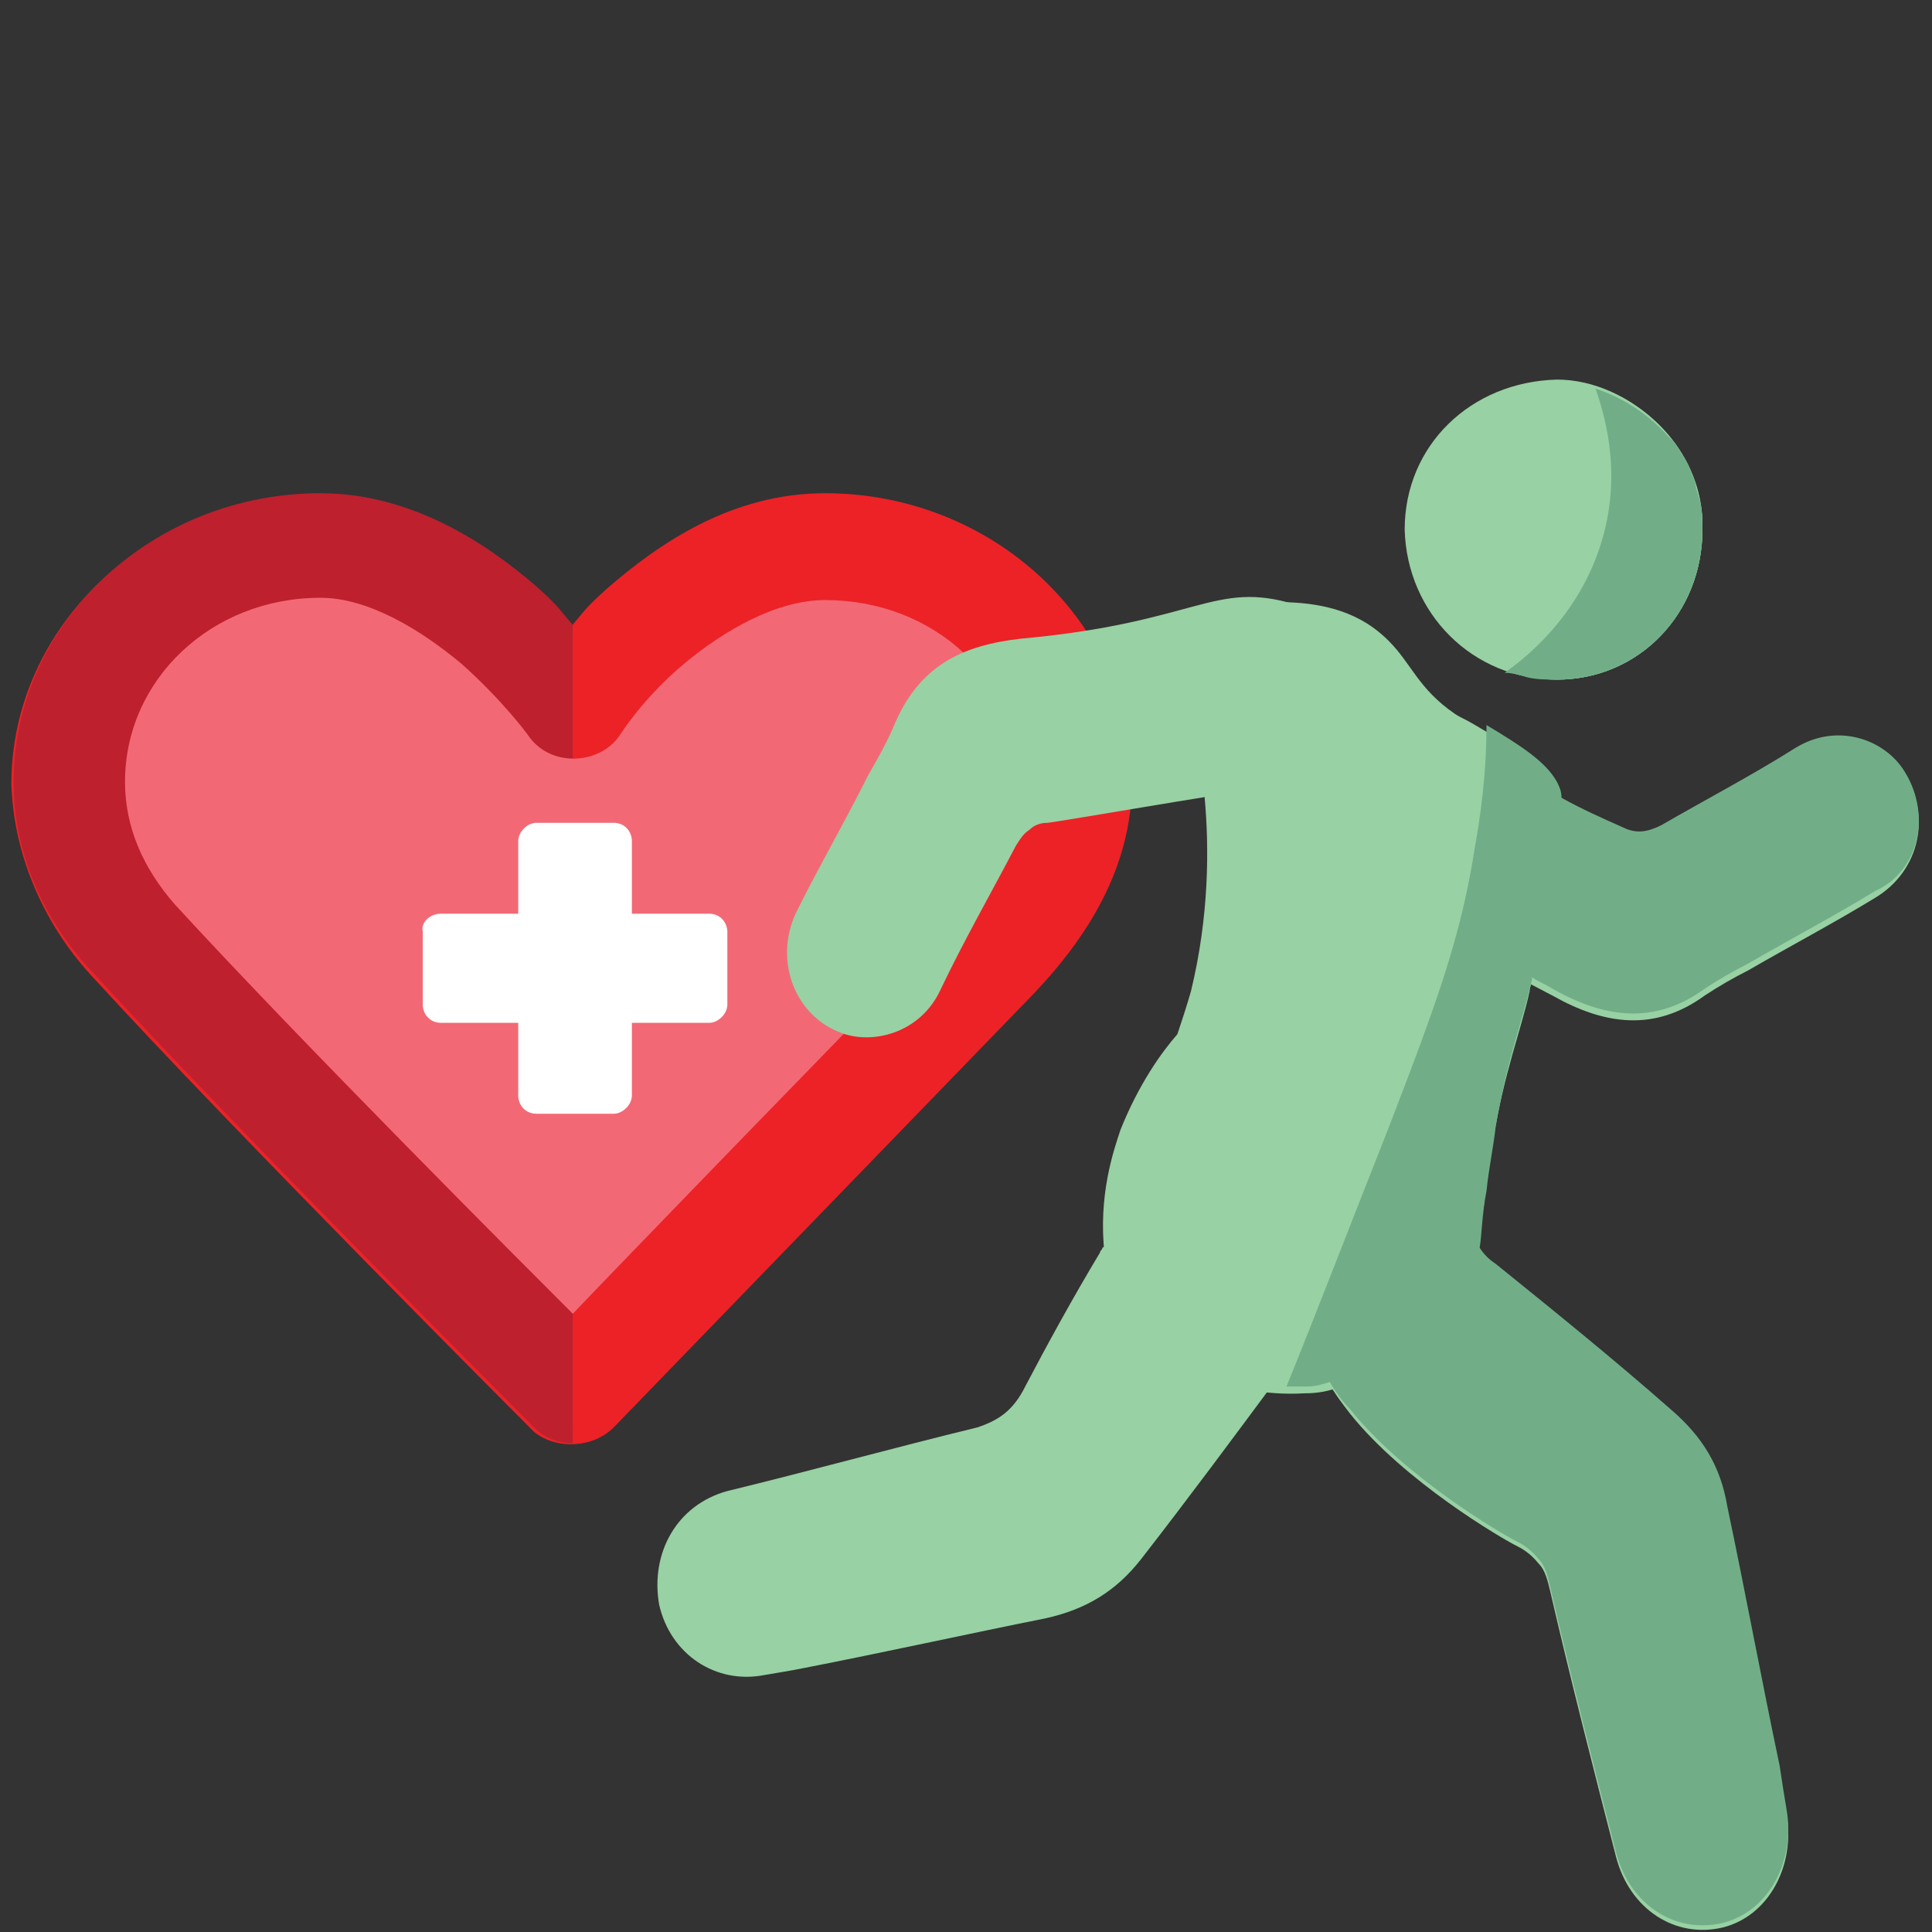 <?xml version="1.0" encoding="utf-8"?>
<!-- Generator: Adobe Illustrator 27.5.0, SVG Export Plug-In . SVG Version: 6.00 Build 0)  -->
<svg version="1.1" xmlns="http://www.w3.org/2000/svg" xmlns:xlink="http://www.w3.org/1999/xlink" x="0px" y="0px"
	 viewBox="0 0 85 85" style="enable-background:new 0 0 85 85;" xml:space="preserve">
<rect x="0" y="0" width="85" height="85" fill="#333333" stroke="none"/>
<style type="text/css">
	.st0{display:none;}
	.st1{display:inline;fill:#347097;}
	.st2{display:inline;fill:#2C4E67;}
	.st3{display:inline;fill:#4C81AB;}
	.st4{display:inline;fill:#FFFFFF;}
	.st5{display:inline;fill:#EDF3FB;}
	.st6{display:inline;fill:#9CCC66;}
	.st7{display:inline;}
	.st8{fill:#FFFFFF;}
	.st9{display:inline;fill:#659778;}
	.st10{display:inline;fill:#D9EFEF;}
	.st11{display:inline;fill:#70AC86;}
	.st12{fill:#71AE87;}
	.st13{display:inline;fill:#487256;}
	.st14{display:inline;fill:#848484;}
	.st15{display:inline;fill:#98D1A3;}
	.st16{display:inline;fill:#F3F2F9;}
	.st17{display:inline;fill:#8DB0DA;}
	.st18{display:inline;fill:#A07D8B;}
	.st19{display:inline;fill:#9CD8D9;}
	.st20{display:inline;fill:#71AE87;}
	.st21{display:inline;fill:#294732;}
	.st22{display:inline;fill:#BE202E;}
	.st23{display:inline;fill:#D2D3D4;}
	.st24{display:inline;fill:#FFCF47;}
	.st25{display:inline;fill:#F2B231;}
	.st26{display:inline;fill:#F78D2E;}
	.st27{display:inline;fill:#805E6B;}
	.st28{fill:#2C3B4E;}
	.st29{fill:#FABE13;}
	.st30{display:inline;fill:#354B5E;}
	.st31{display:inline;fill:#B9E5F9;}
	.st32{display:inline;fill:#E47C26;}
	.st33{display:inline;fill:#7AC2A4;}
	.st34{display:inline;fill:#736759;}
	.st35{display:inline;fill:#669877;}
	.st36{fill:#EC2227;}
	.st37{fill:#BE202E;}
	.st38{fill:#F26975;}
	.st39{fill:#98D1A3;}
</style>
<g id="Layer_1" class="st0">
	<path class="st1" d="M34.4,69.9c-7.3,0-14.6,0-21.8,0c-2.2,0-3.2-1-3.2-3.2c0-14.1,0-28.2,0-42.3c0-1.6,0.7-2.6,2.3-3
		c0.5-0.1,0.8,0,1.3,0c19.6,0,39.2,0,58.8,0c0.4,0,0.9,0,1.3,0c1.6,0,2.7,1.2,2.7,2.7c0,14.1,0,28.3,0,42.4c0,1.6-0.7,3.2-2.1,3.4
		c-0.4,0.1-0.7,0.1-1.1,0.1c-7.3,0-14.7,0-22,0C45.1,69.9,39.7,69.9,34.4,69.9z M42.4,25.7c-9,0-17.9,0-26.9,0
		c-1.6,0-1.9,0.4-1.9,1.9c0,10.4,0,20.8,0,31.3c0,2.5,0.1,2.6,2.6,2.6c17.3,0,34.6,0,51.9,0c0.3,0,0.6-0.1,0.9,0
		c1.5,0.5,2.4-0.6,2.4-2.1c-0.1-10.4,0-20.7,0-31.1c0-2.6-0.1-2.6-2.7-2.6C59.9,25.7,51.2,25.7,42.4,25.7z"/>
	<path class="st2" d="M34.4,69.9c5.4,0,10.7,0,16.1,0c0.3,4,1.9,7.4,4.5,10.4c0.1,0.1,0.1,0.2,0.2,0.3c-8.5,0-17,0-25.4,0
		c1.2-1.6,2.5-3,3.3-4.9c0.6-1.4,1-2.8,1.2-4.3C34.3,70.9,34.4,70.4,34.4,69.9z"/>
	<path class="st3" d="M29.7,80.6c8.5,0,17,0,25.4,0c1.2,0,2.5,0,3.7,0c0.8,0,1.2,0.4,1.2,1.2c0,0.6,0,1.3,0,1.9c0,1-0.3,1.3-1.3,1.3
		c-3,0-6.1,0-9.1,0c-7.8,0-15.5,0-23.3,0c-1.2,0-1.3-0.1-1.4-1.3c0-0.6,0-1.2,0-1.8c0-1,0.2-1.2,1.2-1.2
		C27.3,80.6,28.5,80.6,29.7,80.6z"/>
	<path class="st4" d="M71.3,28.3c0-2.6-0.1-2.6-2.7-2.6c-8.8,0-17.5,0-26.3,0c-9,0-17.9,0-26.9,0c-1.6,0-1.9,0.4-1.9,1.9
		c0,10.4,0,20.8,0,31.3c0,2.5,0.1,2.6,2.6,2.6c17.3,0,34.6,0,51.9,0c0.3,0,0.6-0.1,0.9,0c1.5,0.5,2.4-0.6,2.4-2.1
		C71.3,49,71.3,38.7,71.3,28.3z"/>
	<path class="st5" d="M65.7,59H18.2c-1.1,0-2-0.9-2-2V30.3c0-1.1,0.9-2,2-2h47.4c1.1,0,2,0.9,2,2V57C67.7,58.1,66.8,59,65.7,59z"/>
	<circle class="st6" cx="41.8" cy="65.4" r="1.4"/>
	<g class="st7">
		<path class="st8" d="M42.8,50.4c0,0-12.1,0-13.9,0c-1-2-1.5-4.2-1.5-6.6c0-8.5,6.9-15.3,15.4-15.3C42.8,34.5,42.8,50.4,42.8,50.4z
			"/>
	</g>
	<path class="st4" d="M42.1,31.5c6.8,0,12.3,5.5,12.3,12.3c0,6.8-5.5,12.3-12.3,12.3c-6.8,0-12.3-5.5-12.3-12.3
		C29.8,37,35.3,31.5,42.1,31.5z"/>
	<path class="st9" d="M33.2,53.3c5.3,5.3,13.8,5.3,19.1,0c5.3-5.3,5.3-13.8,0-19.1c-5.3-5.3-13.8-5.3-19.1,0
		C27.9,39.5,27.9,48,33.2,53.3z M42.8,32.1c6.4,0,11.7,5.2,11.7,11.7c0,6.4-5.2,11.7-11.7,11.7c-6.4,0-11.7-5.2-11.7-11.7
		C31.1,37.3,36.3,32.1,42.8,32.1z M34.2,52.3L34.2,52.3L34.2,52.3L34.2,52.3z M51.3,35.2C51.3,35.2,51.3,35.2,51.3,35.2L51.3,35.2
		C51.3,35.2,51.3,35.2,51.3,35.2z M34.2,35.2C34.2,35.2,34.2,35.2,34.2,35.2C34.2,35.2,34.2,35.2,34.2,35.2L34.2,35.2z"/>
	<path class="st10" d="M52.7,43.8c0,5.5-4.5,10-10,10s-10-4.5-10-10s4.5-10,10-10S52.7,38.3,52.7,43.8z"/>
	<path class="st4" d="M42.8,33.8v20c5.5,0,10-4.5,10-10S48.3,33.8,42.8,33.8z"/>
	<path class="st11" d="M52.3,34.2c-2.6-2.6-6.1-4-9.6-4v1.9c6.4,0,11.7,5.2,11.7,11.7c0,6.4-5.2,11.7-11.7,11.7v1.9
		c3.5,0,6.9-1.3,9.6-4C57.6,48,57.6,39.5,52.3,34.2z M51.3,35.2L51.3,35.2C51.3,35.2,51.3,35.2,51.3,35.2
		C51.3,35.2,51.3,35.2,51.3,35.2z"/>
	<g class="st7">
		<path class="st12" d="M48.1,41.1h-3.4v-2.8c0-1-0.8-1.8-1.7-1.8c0,0-1.7,0-1.7,1.8v0.8l-1.6,3.1c0,0.1-0.1,0.1-0.1,0.2V49
			c0,0.3,0.2,0.5,0.4,0.5h6.8c0.7,0,1.3-0.4,1.6-1.1l1.4-3.3c0-0.1,0-0.1,0-0.2v-1.8C49.8,41.9,49,41.1,48.1,41.1z"/>
		<path class="st12" d="M36.2,43V49c0,0.2,0.2,0.4,0.4,0.4h2.1v-6.8h-2.1C36.4,42.6,36.2,42.8,36.2,43z"/>
	</g>
	<path class="st9" d="M43,36.5c0,0-1.7,0-1.7,1.7v0.7l-1.6,3.3c0,0.1-0.1,0.2-0.1,0.2V49c0,0.2,0.2,0.4,0.4,0.4h3V36.5z"/>
	<path class="st9" d="M36.4,43V49c0,0.2,0.2,0.4,0.4,0.4h2.1v-6.8h-2.1C36.6,42.6,36.4,42.8,36.4,43z"/>
</g>
<g id="Layer_2" class="st0">
	<rect x="7.3" y="42.2" class="st13" width="54.7" height="38.1"/>
	<rect x="4.4" y="80.8" class="st14" width="76.2" height="4.2"/>
	<rect x="7.3" y="42.2" class="st13" width="26.8" height="38.1"/>
	<path class="st15" d="M7.3,42.2v38.1h26.8C25.2,67.6,16.3,54.9,7.3,42.2z"/>
	<path class="st16" d="M62.2,76.8L62.2,76.8l-0.1,0c0,0,0-0.1,0-0.1C62.1,76.7,62.2,76.7,62.2,76.8z"/>
	<path class="st2" d="M40.8,54.3c-3.1,0-6.3,0-9.4,0c-0.2,0-0.3,0-0.5,0c-0.8,0-0.7-0.1-0.7,1c0,8.3,0,16.6,0,25c0.4,0,0.8,0,1.2,0
		c3.3,0,6.6,0,9.9,0c0-8.5,0-16.9,0-25.4C41.2,54.4,41.1,54.3,40.8,54.3z"/>
	<rect x="13" y="43.4" class="st17" width="13.9" height="28.5"/>
	<rect x="44.4" y="43.4" class="st17" width="13.9" height="28.5"/>
	<rect x="1.7" y="18.9" class="st18" width="66.9" height="8.3"/>
	<path class="st19" d="M26.9,71.8H13V43.4C17.6,52.9,22.2,62.4,26.9,71.8z"/>
	<rect x="1.7" y="24.6" class="st2" width="66.9" height="4.8"/>
	<rect x="1.7" y="28.4" class="st15" width="66.9" height="14.2"/>
	<path class="st20" d="M68.6,42.6C59,40.4,49.5,38.2,40,36.1C27.2,33.5,14.4,31,1.7,28.4h66.9V42.6z"/>
	<rect x="4.7" y="30.8" class="st13" width="60.7" height="9.4"/>
	<rect x="13.4" y="72.9" class="st13" width="5.7" height="6.9"/>
	<rect x="20.7" y="72.9" class="st13" width="5.7" height="6.9"/>
	<rect x="44.4" y="72.9" class="st21" width="5.7" height="6.9"/>
	<rect x="52.7" y="72.9" class="st21" width="5.7" height="6.9"/>
	<rect x="30.1" y="44.4" class="st2" width="11.1" height="7.6"/>
	<rect x="31.4" y="55.3" class="st17" width="6.9" height="14.4"/>
	<rect x="36.7" y="55.3" class="st17" width="3.3" height="14.4"/>
	<rect x="31.3" y="71.8" class="st13" width="3.8" height="6.9"/>
	<rect x="34.9" y="71.8" class="st13" width="5.3" height="6.9"/>
	<path class="st20" d="M35.1,78.8h-3.8v-6.9C32.6,74.1,33.8,76.5,35.1,78.8z"/>
	<rect x="30.1" y="44.4" class="st17" width="11.1" height="7.6"/>
	<rect x="11.9" y="69.8" class="st2" width="15.8" height="2.7"/>
	<rect x="43.5" y="69.8" class="st2" width="15.8" height="2.7"/>
	<rect x="63.8" y="51.5" class="st22" width="14.3" height="28.8"/>
	<ellipse class="st22" cx="70.9" cy="52" rx="7.2" ry="3.2"/>
	<rect x="65" y="52.5" class="st23" width="11.9" height="2.4"/>
	<rect x="65.8" y="57.1" class="st17" width="10.4" height="21.1"/>
	<rect x="66.5" y="56.7" class="st22" width="1.1" height="22.6"/>
	<rect x="70.4" y="56.7" class="st22" width="1.1" height="22.6"/>
	<rect x="74.1" y="56.8" class="st22" width="1.1" height="22.6"/>
	<rect x="64.9" y="61" class="st22" width="12" height="0.3"/>
	<rect x="65" y="66.6" class="st22" width="12" height="0.3"/>
	<rect x="64.9" y="71.8" class="st22" width="12" height="0.3"/>
	<rect x="13.9" y="32.7" class="st24" width="43.1" height="5.5"/>
	<rect x="11.9" y="43.1" class="st2" width="15.8" height="2.7"/>
	<rect x="43.5" y="43.1" class="st2" width="15.8" height="2.7"/>
	<rect x="53.1" y="43.2" class="st2" width="2.2" height="29"/>
	<rect x="47" y="43.1" class="st2" width="2.2" height="29"/>
	<rect x="44.4" y="63.3" class="st2" width="13.9" height="1.8"/>
	<rect x="44.4" y="52.1" class="st2" width="13.9" height="1.8"/>
	<rect x="12.8" y="64.1" class="st2" width="13.9" height="1.8"/>
	<rect x="13" y="52.4" class="st2" width="13.9" height="1.8"/>
	<rect x="21.7" y="43.4" class="st2" width="2.2" height="29"/>
	<rect x="15.7" y="43.1" class="st2" width="2.2" height="29"/>
	<path class="st25" d="M57,38.3c-7.2-0.9-14.4-1.8-21.6-2.8s-14.4-1.8-21.6-2.8H57V38.3z"/>
</g>
<g id="Layer_3" class="st0">
	<rect x="65.9" y="31.7" class="st24" width="8.1" height="13.7"/>
	<path class="st26" d="M74.5,31.7h-8.9c-1.4,0-1.3-2-1.2-3.4c0-0.9,0.6-1.7,1.2-1.7h8.9C76.3,26.8,76.2,31.8,74.5,31.7z"/>
	<path class="st27" d="M76.3,53.1c0-0.3,0-0.6,0-0.9c-0.2-0.2-0.4-0.4-0.6-0.6c-8.9-8.8-17.8-17.6-26.7-26.4c-0.7-0.7-0.7-0.7-1.4,0
		c-0.1,0.1-0.3,0.3-0.4,0.4C38.4,34.3,29.7,42.9,21,51.5c-0.2,0.2-0.4,0.5-0.8,0.6c-0.2,0.4,0,0.8,0,1.2c0,7.9,0,15.8,0,23.7
		c0,0,0,0.1,0,0.1c1.4,0,2.8,0,4.1,0c0.7,0,1.4,0,2,0h16.9c9.5,0,18.9,0,28.4,0c1.5,0,3,0,4.5,0C76.3,69.2,76.3,61.1,76.3,53.1z"/>
	<g class="st7">
		<path class="st28" d="M31.6,77.4c0-0.9,0-1.8,0-2.7c0-4,0-8.1,0-12.1c0-1.5,0.5-2.8,1.2-4c0.8-1.3,1.9-2.2,3.1-2.6
			c2.3-0.7,4.5-0.1,6.2,2.2c1.1,1.5,1.6,3.3,1.6,5.2c0,4.4,0,8.9,0,13.3c0,0.2,0,0.5,0,0.7C39.6,77.4,35.6,77.4,31.6,77.4z"/>
		<ellipse class="st29" cx="34.7" cy="68.4" rx="1.6" ry="1.6"/>
	</g>
	<path class="st30" d="M61.2,56.5c2.1,0,4.2,0,6.4,0c0.3,0,0.4,0.1,0.4,0.4c0,3.7,0,7.3,0,11c0,0.3-0.1,0.4-0.4,0.4
		c-4.2,0-8.5,0-12.7,0c-0.3,0-0.4-0.1-0.4-0.4c0-3.5,0-7.1,0-10.6c0-0.2-0.1-0.6,0-0.6c0.2-0.1,0.5-0.1,0.7-0.1
		C57.2,56.5,59.2,56.5,61.2,56.5z M55.9,62.3c0,1.4,0,2.7,0,4.1c0,0.3,0.1,0.4,0.4,0.4c1.3,0,2.6,0,3.9,0c0.3,0,0.4-0.1,0.4-0.4
		c0-2.7,0-5.4,0-8.2c0-0.3-0.1-0.4-0.4-0.4c-1.3,0-2.6,0-3.9,0c-0.3,0-0.4,0.1-0.4,0.4C55.9,59.6,55.9,61,55.9,62.3z M66.6,62.4
		c0-1.4,0-2.8,0-4.1c0-0.3-0.1-0.4-0.3-0.4c-1.3,0-2.6,0-3.9,0c-0.3,0-0.4,0.1-0.4,0.4c0,2.7,0,5.5,0,8.2c0,0.3,0.1,0.4,0.4,0.4
		c1.3,0,2.6,0,3.9,0c0.3,0,0.3-0.1,0.3-0.3C66.6,65.1,66.6,63.7,66.6,62.4z"/>
	<path class="st31" d="M55.9,62.3c0-1.4,0-2.7,0-4.1c0-0.3,0.1-0.4,0.4-0.4c1.3,0,2.6,0,3.9,0c0.3,0,0.4,0.1,0.4,0.4
		c0,2.7,0,5.4,0,8.2c0,0.3-0.1,0.4-0.4,0.4c-1.3,0-2.6,0-3.9,0c-0.3,0-0.4-0.1-0.4-0.4C55.9,65.1,55.9,63.7,55.9,62.3z"/>
	<path class="st31" d="M66.6,62.4c0,1.4,0,2.7,0,4.1c0,0.3-0.1,0.4-0.3,0.3c-1.3,0-2.6,0-3.9,0c-0.3,0-0.4-0.1-0.4-0.4
		c0-2.7,0-5.5,0-8.2c0-0.3,0.1-0.4,0.4-0.4c1.3,0,2.6,0,3.9,0c0.3,0,0.3,0.1,0.3,0.4C66.6,59.6,66.6,61,66.6,62.4z"/>
	<path class="st4" d="M76.6,50.5c0,1.7,0,3.3,0,5c-0.2-0.2-0.4-0.4-0.6-0.6c-9-8.9-18-17.8-27.1-26.8c-0.7-0.7-0.7-0.7-1.4,0
		c-0.1,0.1-0.3,0.3-0.4,0.4C38.2,37.3,29.4,46,20.6,54.7c-0.2,0.2-0.4,0.5-0.8,0.6c0-1.5,0-3.1,0-4.6c1-0.5,1.7-1.2,2.5-1.9
		c6.5-6.5,13-12.9,19.5-19.3c2-2,4.1-4,6.1-6c0.4-0.4,0.7-0.4,1.1,0c8.5,8.4,17,16.8,25.5,25.2C75.2,49.4,75.9,50,76.6,50.5z"/>
	<path class="st32" d="M83,52.5c-2-2-30.4-30-31.5-31.2c-4-3.6-7.2,0.5-9.9,3.3L20.1,45.9v6.5l21.5-21.3c2.7-2.7,5.9-6.8,9.9-3.3
		C52.7,28.9,81.1,57,83,59c0,0,0,0,0,0C84.9,57.2,84.9,54.3,83,52.5z"/>
	<ellipse class="st31" cx="48.1" cy="41.7" rx="5.6" ry="7.2"/>
	<path class="st4" d="M18,24c-0.7-0.6-1.4-0.6-2.2-0.5c-0.5-0.1-1-0.1-1.5,0v56.8h2.2c0-3.8,0-7.5,0-11.3c0,0,0,0,0-0.1
		C37.7,67.6,29.5,32.8,18,24z"/>
	<path class="st15" d="M26.3,53.4c0.1-7.2-2.2-14.3-4.7-21c-1.4-2.6-2.7-5.4-4.9-7.5c-0.6-0.6-1.3-0.8-1.9-1.3
		c-1.1-0.1-2.2-0.5-3.2,0.3c-11.1,8.6-19,42.7,2.6,42.8c0,0,0,0,0,0c0.1,0,0.2,0,0.3,0C21.2,66,26,59.9,26.3,53.4z"/>
	<path class="st33" d="M24.6,37.4c4,10.3,5.1,27-8.9,29.1c13-8.3,8.7-32.9-2.9-42.9C19.8,21.5,22.6,32.4,24.6,37.4z"/>
	<path class="st34" d="M15.4,66.8c0,0.3,0,0.6,0,0.9c0,4.5,0,9,0,13.4c-0.8,0-1.5,0-2.3,0c0-4.5,0-9,0-13.5c0,0,0-0.1,0-0.1
		c0-2.4,0-4.8,0-7.1c0-0.3-0.1-0.6-0.4-0.8c-1.4-1-2.7-2.1-4.1-3.2c-0.6-0.5-0.6-1,0-1.4c0.6-0.4,1.1-0.2,1.7,0.3
		c0.8,0.7,1.6,1.3,2.4,1.9c0.1,0.1,0.2,0.2,0.3,0.1c0.2-0.1,0.1-0.2,0.1-0.4c0-1.7,0-3.5,0-5.2c0-0.5,0-1.1,0.1-1.6
		c0-0.6,0.3-0.8,1.1-0.8c0.7,0,1.1,0.2,1.1,0.8c0,1.2,0,2.3,0,3.5c0,0.1,0.1,0.1,0.1,0c0.9-0.6,1.7-1.3,2.6-1.9
		c0.4-0.3,0.9-0.5,1.5-0.5c0.4,0,0.7,0.2,0.8,0.5c0.2,0.3,0,0.5-0.2,0.7c-1.3,1.3-2.9,2.4-4.4,3.5c-0.2,0.2-0.4,0.4-0.4,0.7
		c0,3.3,0,6.5,0,9.8C15.4,66.7,15.4,66.7,15.4,66.8z"/>
	<path class="st35" d="M83,85H13.5c-0.8,0-1.4-0.6-1.4-1.4v-2.2c0-0.8,0.6-1.4,1.4-1.4H83c0.8,0,1.4,0.6,1.4,1.4v2.2
		C84.4,84.4,83.8,85,83,85z"/>
</g>
<g id="Layer_4">
	<g>
		<g>
			<g>
				<path class="st36" d="M36.3,21.7c7.4,0,13.5,5.7,13.5,12.7c0,3.8-2,6.9-4.4,9.4c-6.2,6.4-18.4,19-18.4,19
					c-0.9,0.9-2.5,1-3.5,0.2c0,0-0.1-0.1-0.1-0.1c0,0-13-13-19.4-20c-2.1-2.3-3.4-5.3-3.5-8.4c0-7,6.1-12.7,13.5-12.7
					c4,0,7.3,2.2,9.5,4.1c1,0.8,1,1,1.6,1.7c0.6-0.7,0.6-0.8,1.6-1.7C29,23.9,32.2,21.7,36.3,21.7L36.3,21.7z"/>
			</g>
			<path class="st37" d="M25.2,27.5c-0.6-0.7-0.6-0.8-1.6-1.7c-2.2-1.9-5.5-4.1-9.5-4.1c-7.4,0-13.5,5.7-13.5,12.7
				c0,3.1,1.3,6.1,3.5,8.4c6.4,7,19.4,20,19.4,20c0,0,0.1,0.1,0.1,0.1c0,0,0.6,0.6,1.6,0.6L25.2,27.5z"/>
			<path class="st38" d="M36.3,26.4c-2.1,0-4.4,1.3-6.2,2.8c-1.8,1.5-2.8,3.1-2.8,3.1c-0.7,1.1-2.3,1.4-3.4,0.7
				c-0.3-0.2-0.5-0.4-0.7-0.7c0,0-1.1-1.5-2.9-3.1c-1.8-1.5-4.1-2.9-6.2-2.9c-4.8,0-8.6,3.6-8.6,8.1c0,2,0.8,3.8,2.2,5.4
				c5.6,6.1,15.4,15.9,17.5,18c2-2.1,11-11.4,16.6-17.1c1.9-1.9,3.1-4,3.1-6.2C44.9,29.9,41.1,26.4,36.3,26.4L36.3,26.4z"/>
		</g>
		<path class="st8" d="M19.4,40.2h3.4V37c0-0.4,0.4-0.8,0.8-0.8h3.4c0.5,0,0.8,0.4,0.8,0.8v3.2h3.4c0.5,0,0.8,0.4,0.8,0.8v3.2
			c0,0.4-0.4,0.8-0.8,0.8h-3.4v3.2c0,0.4-0.4,0.8-0.8,0.8h-3.4c-0.5,0-0.8-0.4-0.8-0.8V45h-3.4c-0.5,0-0.8-0.4-0.8-0.8V41
			C18.5,40.6,18.9,40.2,19.4,40.2L19.4,40.2z M19.4,40.2"/>
	</g>
	<path class="st39" d="M74.9,23.3c0,3.7-2.8,6.6-6.4,6.6c-3.7,0-6.6-2.9-6.7-6.6c0-3.7,2.9-6.5,6.7-6.6C71.7,16.7,75,19.7,74.9,23.3
		z"/>
	<path class="st39" d="M73.5,62.3c-2.5-2.2-5.1-4.3-7.7-6.4c-0.4-0.4-0.8-0.7-0.9-1.3c0-0.2-0.1-0.3-0.1-0.5c-1.8,2.7-4,4.7-6.7,6.1
		c0.5,1,1,1.6,1.3,2c2.4,3,6.7,5.5,7.3,5.8c0.2,0.1,0.6,0.3,1,0.8c0.3,0.3,0.4,0.8,0.5,1.2c0.9,3.9,1.9,7.8,2.9,11.7
		c0.6,2.3,2.6,3.6,4.7,3.1c2-0.5,3.2-2.7,2.8-5c-0.1-0.6-0.2-1.2-0.3-1.9c-0.8-3.8-1.5-7.6-2.3-11.4C75.6,64.8,74.8,63.5,73.5,62.3z
		"/>
	<path class="st39" d="M50.2,68.6c2.1-2.7,4.1-5.4,6.1-8.1c0.3-0.5,0.7-0.9,1.3-1c0.2,0,0.3-0.1,0.5-0.1c-2.5-1.9-4.4-4.4-5.6-7.3
		c-1.2,0.9-2.6,1.9-4,2.8c0,0.1-0.1,0.1-0.1,0.2c-1.2,2-2.3,4-3.4,6.1c-0.5,0.9-1.1,1.3-2,1.6c-3.7,0.9-7.3,1.9-11,2.8
		c-2.2,0.6-3.4,2.7-3,5c0.5,2.2,2.5,3.5,4.6,3.1c0.6-0.1,1.2-0.2,1.7-0.3c3.6-0.7,7.2-1.5,10.7-2.2C47.8,70.8,49.1,70,50.2,68.6z"/>
	<path class="st39" d="M41.4,43.5c1-2.1,2.2-4.2,3.3-6.3c0.2-0.3,0.3-0.5,0.6-0.7c0.3-0.3,0.7-0.3,0.8-0.3c0.8-0.1,7.7-1.3,8.1-1.3
		c0.1,0,0.1,0,0.1,0c0.1,0,0.2,0,0.2,0.1c2.3-2,4.7-4,7-5.9c-1.8-1.5-3.4-2.2-4.5-2.5c-3.6-1.1-4.3,0.8-12.1,1.5
		c-2.6,0.3-4.5,1.2-5.6,3.9c-0.3,0.7-0.7,1.4-1.1,2.1c-1,2-2.1,3.9-3.1,5.9c-1.1,2.1-0.2,4.6,1.8,5.4C38.3,46,40.5,45.5,41.4,43.5z"
		/>
	<path class="st39" d="M79,33c-1.9,1.2-4,2.3-5.9,3.4c-0.6,0.3-1.1,0.4-1.7,0.1c-2.4-1.2-4.8-2.3-7.2-3.4c-0.3-0.1-0.5-0.3-0.6-0.5
		L56.3,38c0,0,0.1,0,0.1,0c0.3,0,0.6,0.1,0.9,0.2c3.7,1.9,7.4,3.7,11,5.6c2.3,1.3,4.5,1.6,6.7,0c0.6-0.4,1.3-0.8,1.9-1.1
		c1.9-1.1,3.8-2.1,5.6-3.2c2-1.2,2.5-3.7,1.2-5.6C82.8,32.6,80.8,31.8,79,33z"/>
	<path class="st39" d="M53,35.1c0.2,2.2,0.2,5.2-0.6,8.5c-0.2,0.7-0.4,1.3-0.6,1.9c-0.7,0.8-1.7,2.2-2.5,4.2c-0.3,0.9-1,2.9-0.7,5.5
		c0.2,1.6,0.6,2.8,0.9,3.5c1.6,1.2,4.4,2.8,7.9,2.6c0.6,0,1.1-0.1,1.6-0.3c2-1.7,4-3.4,6-5.1c0-0.7,0.1-1.7,0.3-3
		c0.1-1,0.3-1.9,0.4-2.8c0.5-3,1.2-4.7,1.6-6.5c0-0.2,0.1-0.3,0.1-0.5c1.1-5,1.6-7.6,1-8.5c-0.6-1-1.8-1.7-3.5-2.7
		c-0.5-0.3-0.6-0.3-0.9-0.5c-1.6-1.1-1.9-2.2-2.9-3.2c-0.8-0.8-2.2-1.8-5.2-1.7"/>
	<path class="st39" d="M68.5,29.9c3.6,0,6.4-2.9,6.4-6.6c0.1-3-2.1-5.5-4.7-6.3L66,29.4C66.7,29.7,67.6,29.9,68.5,29.9z"/>
	<path class="st12" d="M67.2,29.8c0.4,0.1,0.9,0.1,1.3,0.1c3.6,0,6.4-2.9,6.4-6.6c0-0.4,0-0.8-0.1-1.2c0-0.1-0.1-0.3-0.1-0.4
		c-0.1-0.2-0.1-0.5-0.2-0.7c-0.1-0.2-0.1-0.3-0.2-0.5c-0.1-0.2-0.2-0.4-0.3-0.5c-0.1-0.2-0.2-0.3-0.3-0.5c-0.1-0.1-0.2-0.2-0.3-0.3
		c-0.9-1-2-1.7-3.2-2.1c0.3,0.9,1.2,3.5,0.3,6.6c-1,3.5-3.6,5.4-4.3,5.9C66.5,29.6,66.9,29.7,67.2,29.8z"/>
	<path class="st12" d="M83.7,33.8c-0.9-1.3-2.9-2-4.7-0.9c-1.9,1.2-4,2.3-5.9,3.4c-0.6,0.3-1.1,0.4-1.7,0.1
		c-0.9-0.4-1.8-0.8-2.7-1.3c0-0.3-0.1-0.5-0.2-0.7c-0.5-0.9-1.6-1.6-3.1-2.5c0,1.3-0.1,3.1-0.5,5.3c-0.6,3.9-1.6,6.7-3.8,12.4
		c-1.7,4.3-3.2,8.2-4.5,11.4c0.3,0,0.5,0,0.9,0c0.4,0,0.7-0.1,1-0.2c0.3,0.5,0.6,0.9,0.9,1.2c2.4,3,6.7,5.5,7.3,5.8
		c0.2,0.1,0.6,0.3,1,0.8c0.3,0.3,0.4,0.8,0.5,1.2c0.9,3.9,1.9,7.8,2.9,11.7c0.6,2.3,2.6,3.6,4.7,3.1c2-0.5,3.2-2.7,2.8-5
		c-0.1-0.6-0.2-1.2-0.3-1.9c-0.8-3.8-1.5-7.6-2.3-11.4c-0.3-1.8-1.1-3.1-2.5-4.3c-2.5-2.2-5.1-4.3-7.7-6.4c-0.3-0.2-0.5-0.4-0.7-0.7
		c0.1-0.6,0.1-1.5,0.3-2.5c0.1-1,0.3-1.9,0.4-2.8c0.5-3,1.2-4.7,1.6-6.5c0,0,0-0.1,0-0.1c0.3,0.2,0.6,0.3,0.9,0.5
		c2.3,1.3,4.5,1.6,6.7,0c0.6-0.4,1.3-0.8,1.9-1.1c1.9-1.1,3.8-2.1,5.6-3.2C84.5,38.3,85,35.7,83.7,33.8z"/>
</g>
</svg>
